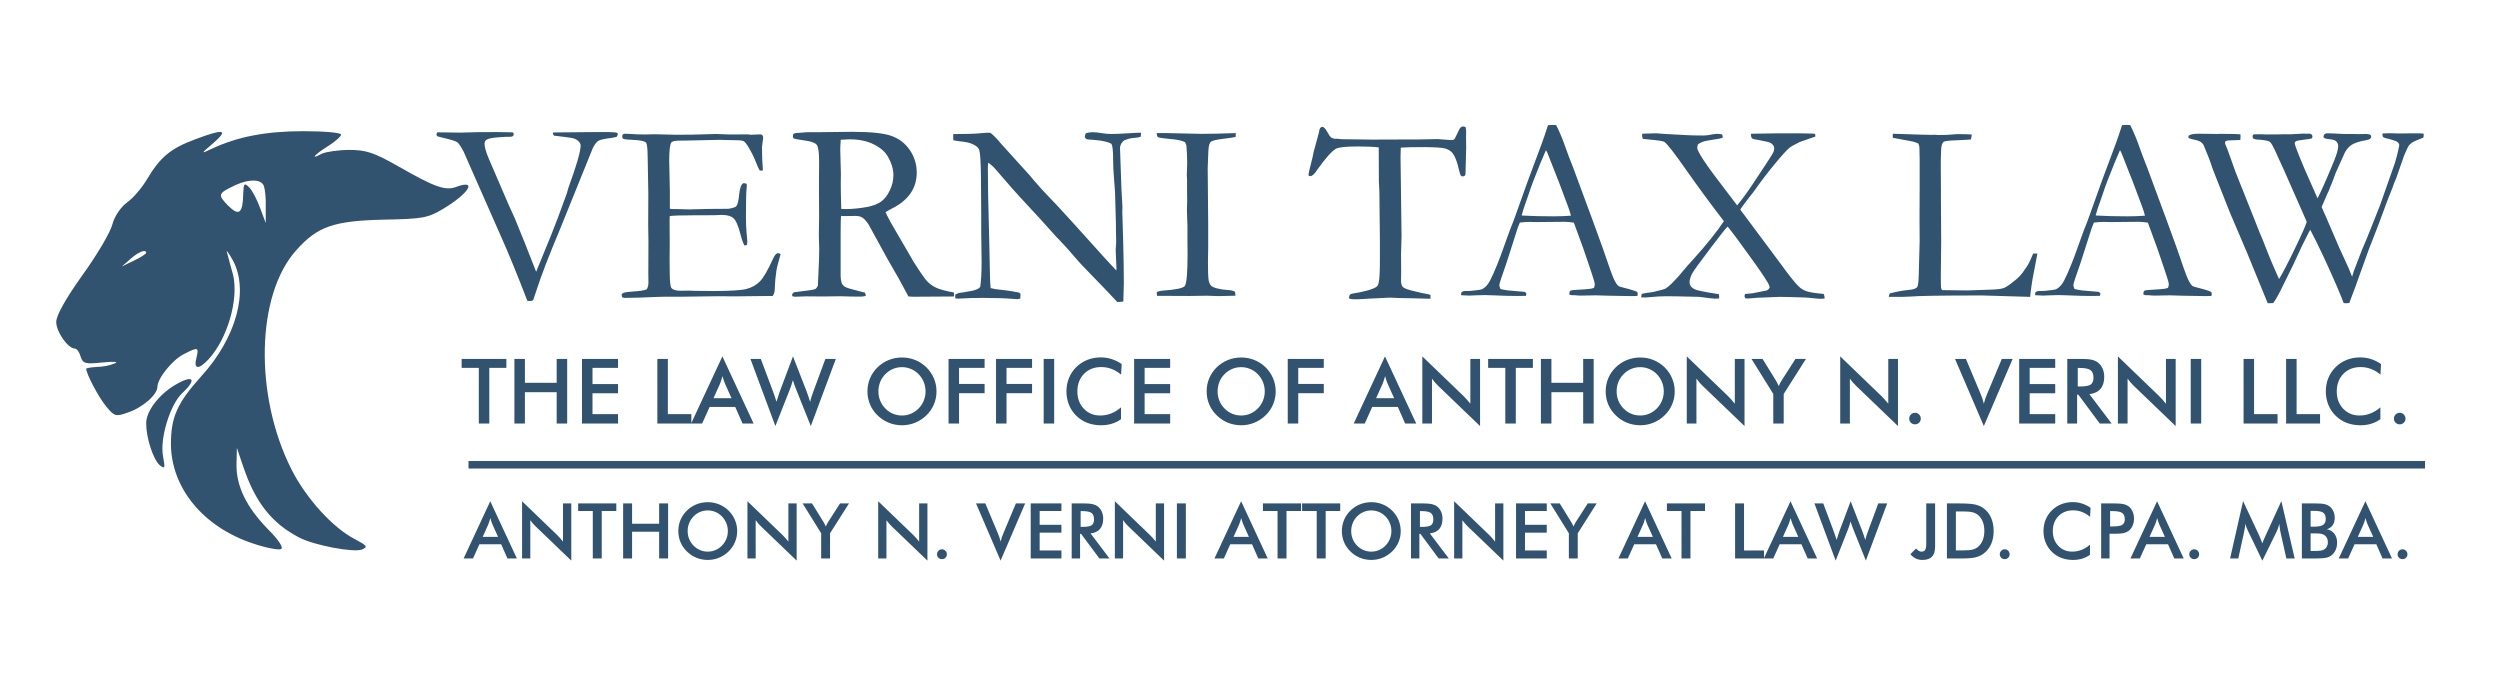 <?xml version="1.0" encoding="UTF-8"?> <svg xmlns="http://www.w3.org/2000/svg" width="667" height="180" viewBox="0 0 667 180" fill="none"><rect width="667" height="180" fill="white"></rect><rect width="667" height="180" fill="white"></rect><path d="M52 37.2C45.5 39.6 42.7 42 39.3 47.7C37.9 50.1 35.5 52.9 33.9 54C32.2 55.3 30.6 57.6 30 59.8C29.5 61.9 25.9 68 22 73.4C17.5 79.7 15 84.2 15 85.9C15 88.5 18.1 93 20 93C20.5 93 21.2 94 21.5 95.1C22.1 97 22.7 97.2 27.4 96.7C30.6 96.4 31.8 96.5 30.5 97C29.4 97.5 27.3 97.9 25.8 97.9C24.2 98 23 98.2 23 98.4C23 99.7 26.3 106 28.3 108.4C30.5 111.1 30.9 111.2 34 110.1C38 108.8 42 105.3 42 103.2C42 101 45.9 96.1 49 94.5C52.9 92.5 53.1 92.6 52.4 95.5C51.6 98.6 53 98.7 55.7 95.8C60.7 90.3 63.7 79.9 62.2 73.4C61.6 71.3 60.9 68.6 60.6 67.5C60.2 66.4 60.9 67.3 62.1 69.4C66.5 77.5 63.1 90.1 53.6 100.5C47.3 107.5 45.6 111.3 45.6 118.5C45.7 130.2 54.2 140.6 67.5 145C71 146.2 74.4 146.8 75 146.5C75.7 146.1 74.3 144 71.5 141.2C65.7 135.3 63 129.6 63.1 123.9L63.2 119.5L64.9 124.5C68.1 134 72.5 139.6 79.8 143.4C83.8 145.5 94.4 147.5 96.6 146.6C98.2 145.9 98 145.6 94.6 143.8C88.8 140.8 81.7 133 77.8 125.3C67.8 105.6 68.3 78.6 79.1 66.7C84.7 60.4 89.1 58.9 102.5 58.6C112.5 58.4 114.1 58.2 118.1 55.8C125 51.7 127.5 47.8 121.9 49.8C118.9 51 116.1 50 106.3 44.4C99.8 40.7 97.7 40 93.2 40C90.3 40 87 40.5 85.9 41C82.6 42.8 83.8 41.3 87.5 39C89.4 37.8 91 36.4 91 35.9C91 35.4 86.5 35 80.9 35C71 35 63.2 36.5 56.5 39.7C53.5 41.1 53.5 41.1 57 38.1C61.1 34.5 59.7 34.3 52 37.2ZM70.4 49.6C70.7 50.5 71 53 70.9 55.3V59.5L69.4 55.5C68.6 53.3 67.3 50.8 66.5 50C65.2 48.7 65 48.9 64.9 51.5C64.8 57 63.8 57.8 60.8 54.8C58 51.9 58.1 51.6 63 49.3C66.6 47.7 69.7 47.8 70.4 49.6ZM39 67.5C39 67.7 37.5 68.7 35.8 69.5L32.5 71.1L34.9 69C37.1 67.1 39 66.4 39 67.5Z" fill="#315370"></path><path d="M46.4 102.9C42.2 105.5 39 109.8 39 112.9C39 116.9 40.9 122.6 42.6 124.1C44 125.2 44.1 125 43.5 121.7C42.6 117 45.4 107.9 48.6 104.9C52.8 101 51.5 99.8 46.4 102.9Z" fill="#315370"></path><path d="M116.422 35.883L116.66 35.305C118.496 35.305 120.332 35.328 122.169 35.373H123.291C123.631 35.373 124.005 35.361 124.413 35.339C125.886 35.271 128.55 35.237 132.404 35.237C133.175 35.237 133.923 35.248 134.648 35.271C135.374 35.271 136.076 35.282 136.756 35.305C136.892 35.373 136.994 35.475 137.062 35.611L136.994 36.155C136.858 36.382 136.518 36.495 135.974 36.495H135.702C135.067 36.472 134.025 36.529 132.574 36.665C131.123 36.778 130.171 37.005 129.718 37.345C129.423 37.594 129.275 37.923 129.275 38.331C129.275 39.215 129.65 40.541 130.398 42.31L135.566 54.313L137.368 58.291C139.114 62.508 140.837 66.815 142.537 71.213C142.718 71.689 142.888 72.12 143.047 72.505L145.325 66.929C146.504 64.118 147.694 61.125 148.896 57.952L151.242 51.559C151.287 51.423 151.412 50.969 151.616 50.199C153.815 44.191 154.914 40.394 154.914 38.807C154.914 38.467 154.756 38.127 154.438 37.787C154.144 37.424 153.656 37.13 152.976 36.903C152.704 36.812 151.82 36.676 150.324 36.495L147.808 36.189C147.604 35.962 147.502 35.77 147.502 35.611L147.604 35.339L158.621 35.237H162.259C163.484 35.237 164.322 35.316 164.776 35.475L164.81 35.747C164.81 35.928 164.742 36.166 164.606 36.461C164.062 36.642 163.563 36.756 163.109 36.801C161.205 37.028 160.026 37.3 159.573 37.617C159.12 37.912 158.644 38.558 158.145 39.555L149.202 61.658C146.413 68.3 144.43 73.446 143.251 77.096L142.265 80.054C141.97 80.236 141.721 80.326 141.517 80.326C141.268 80.326 140.996 80.303 140.701 80.258C138.003 73.276 135.804 67.881 134.104 64.072L123.699 40.473C122.951 39.068 122.384 38.229 121.999 37.957C121.636 37.662 120.332 37.254 118.088 36.733C117.295 36.552 116.853 36.438 116.762 36.393C116.603 36.28 116.49 36.11 116.422 35.883ZM165.898 78.456C166.124 78.252 166.317 78.127 166.476 78.082C166.861 77.969 167.519 77.878 168.448 77.81C170.647 77.674 172.007 77.47 172.529 77.198C172.846 76.744 173.005 76.11 173.005 75.294L172.971 72.913L173.005 64.276L172.937 60.196L172.971 51.661L172.801 41.97C172.778 39.657 172.631 38.354 172.359 38.059C171.951 37.628 170.738 37.379 168.72 37.311C167.859 37.288 167.099 37.22 166.442 37.107C166.147 36.948 166 36.744 166 36.495C166 36.314 166.056 36.098 166.17 35.849C166.374 35.736 166.555 35.679 166.714 35.679C167.031 35.679 167.417 35.69 167.87 35.713C169.208 35.826 170.59 35.883 172.019 35.883L174.535 35.815L180.52 35.951C183.512 35.951 185.847 35.917 187.524 35.849C189.202 35.781 190.335 35.747 190.925 35.747C191.446 35.747 192.738 35.792 194.801 35.883L199.63 35.849L200.208 35.951L203.03 35.849L203.37 36.019C203.484 36.2 203.563 36.393 203.608 36.597C203.608 36.914 203.552 37.402 203.438 38.059C203.348 38.717 203.302 39.125 203.302 39.283C203.302 41.641 203.382 43.636 203.54 45.268C203.518 45.404 203.45 45.495 203.336 45.54C203.087 45.54 202.86 45.506 202.656 45.438C202.407 45.007 202.067 44.248 201.636 43.16C201.228 42.072 200.605 40.813 199.766 39.385C199.199 38.433 198.757 37.867 198.44 37.685C198.122 37.504 197.465 37.413 196.467 37.413C196.263 37.413 195.232 37.39 193.373 37.345C192.874 37.322 192.387 37.311 191.911 37.311L182.22 37.515H181.37C180.123 37.515 179.375 37.674 179.125 37.991C178.74 38.535 178.547 40.133 178.547 42.786C178.547 43.058 178.604 45.778 178.717 50.947V55.673C178.967 55.741 179.239 55.775 179.533 55.775H180.111C180.497 55.775 181.064 55.787 181.812 55.809C182.99 55.855 183.784 55.877 184.192 55.877C184.464 55.877 184.702 55.866 184.906 55.843C187.354 55.753 190.505 55.707 194.359 55.707C195.561 55.503 196.263 55.265 196.467 54.993C196.807 54.585 197.057 53.52 197.216 51.797C197.397 50.074 197.782 49.099 198.372 48.872C198.666 48.872 198.938 48.929 199.188 49.042C199.233 49.224 199.256 49.394 199.256 49.553C199.256 49.711 199.233 49.972 199.188 50.335C199.074 51.173 199.018 53.803 199.018 58.224C199.018 59.402 199.074 60.717 199.188 62.168C199.324 63.619 199.392 64.401 199.392 64.514C199.392 64.718 199.358 64.99 199.29 65.33C199.108 65.421 198.961 65.466 198.848 65.466H198.61C198.247 64.832 197.896 63.846 197.556 62.508C196.966 60.218 196.343 58.79 195.685 58.224C195.051 57.634 194.008 57.339 192.557 57.339C192.24 57.339 191.662 57.362 190.823 57.407C189.984 57.43 188.737 57.441 187.082 57.441H184.872C181.721 57.441 179.658 57.51 178.683 57.645L178.649 58.768L178.683 65.024L178.649 68.969L178.683 72.811C178.706 75.124 178.853 76.461 179.125 76.824C179.511 77.323 180.35 77.572 181.642 77.572L183.716 77.538C183.897 77.538 184.6 77.561 185.824 77.606C187.071 77.629 188.601 77.64 190.415 77.64C194.79 77.64 197.703 77.459 199.154 77.096C200.605 76.71 201.795 76.042 202.724 75.09C203.676 74.137 204.866 72.086 206.295 68.935C206.725 68.005 207.156 67.541 207.587 67.541C207.791 67.541 208.017 67.631 208.267 67.813C207.609 70.057 207.235 71.53 207.145 72.233C206.895 73.82 206.748 75.441 206.703 77.096C206.703 77.844 206.521 78.467 206.159 78.966H205.41L195.855 79.068L191.571 79.034L181.37 79.17H177.221C176.7 79.17 176.212 79.181 175.759 79.204C171.678 79.385 168.675 79.476 166.748 79.476C166.408 79.476 166.17 79.419 166.034 79.306C165.92 79.193 165.864 79.023 165.864 78.796L165.898 78.456ZM211.803 77.98C215.113 77.594 216.983 77.323 217.414 77.164C217.709 77.05 217.981 76.71 218.23 76.144V75.77C218.23 75.203 218.321 73.151 218.502 69.615C218.547 68.617 218.57 67.643 218.57 66.691L218.468 62.644L218.536 58.053L218.502 49.519L218.536 43.398C218.559 40.813 218.355 39.238 217.924 38.671C217.516 38.105 216.439 37.708 214.694 37.481C212.948 37.232 211.985 37.05 211.803 36.937C211.622 36.824 211.531 36.642 211.531 36.393C211.531 36.234 211.565 36.03 211.633 35.781C211.86 35.577 212.381 35.464 213.197 35.441C213.311 35.441 213.617 35.418 214.116 35.373C214.637 35.305 215.124 35.271 215.578 35.271H218.366L227.309 35.169C232.364 35.169 235.901 35.543 237.918 36.291C239.959 37.039 241.579 38.309 242.781 40.099C243.982 41.868 244.583 43.851 244.583 46.05C244.583 50.221 242.396 53.406 238.02 55.605C237.272 55.991 236.683 56.331 236.252 56.625C237.023 58.258 238.1 60.218 239.483 62.508L243.801 69.921C245.524 72.641 246.714 74.353 247.371 75.055C248.029 75.736 248.822 76.302 249.752 76.756C250.704 77.209 252.291 77.64 254.512 78.048C254.535 78.275 254.546 78.456 254.546 78.592C254.546 78.728 254.535 78.898 254.512 79.102C251.407 79.147 247.768 79.17 243.597 79.17C243.302 79.17 242.894 79.147 242.373 79.102C240.763 76.019 238.87 72.63 236.694 68.935L231.662 59.754C230.982 58.802 230.415 58.212 229.961 57.986C229.531 57.736 228.953 57.611 228.227 57.611L225.337 57.645L224.385 57.611C224.317 58.337 224.283 59.822 224.283 62.066V73.695C224.26 74.126 224.351 74.727 224.555 75.498C224.736 75.928 225.042 76.28 225.473 76.552C225.926 76.801 227.207 77.186 229.315 77.708L230.709 78.048C230.891 78.275 230.982 78.581 230.982 78.966C230.369 79.079 229.939 79.136 229.689 79.136C227.649 79.136 226.21 79.113 225.371 79.068C224.94 79.045 224.589 79.034 224.317 79.034L219.692 79.102L215.17 79.068C214.966 79.068 213.934 79.102 212.075 79.17L211.395 79.034L211.327 78.694C211.327 78.49 211.486 78.252 211.803 77.98ZM224.453 55.741C225.065 55.764 225.518 55.775 225.813 55.775C227.445 55.775 229.327 55.583 231.458 55.197C232.954 54.903 234.167 54.426 235.096 53.769C236.025 53.089 236.796 52.092 237.408 50.777C238.043 49.462 238.36 48.102 238.36 46.696C238.36 45.155 237.873 43.523 236.898 41.8C236.15 40.485 234.881 39.385 233.09 38.501C231.322 37.617 229.191 37.175 226.697 37.175C226.085 37.175 225.292 37.209 224.317 37.277C224.226 38.456 224.181 39.363 224.181 39.997L224.351 46.356L224.317 48.974C224.317 50.743 224.362 52.998 224.453 55.741ZM254.342 37.413L254.308 35.781C257.822 35.781 260.395 35.69 262.027 35.509C262.662 35.441 263.104 35.407 263.353 35.407C263.557 35.407 263.863 35.418 264.271 35.441C265.224 36.234 266.108 37.141 266.924 38.161C267.105 38.365 267.309 38.592 267.536 38.841L274.711 46.764L275.731 47.988C277.182 49.688 278.496 51.139 279.675 52.341C280.877 53.542 283.2 56.047 286.646 59.856L294.773 68.867C295.567 69.751 296.587 70.85 297.833 72.165L297.867 71.621C297.731 68.47 297.663 66.804 297.663 66.623L297.799 64.582L297.731 61.386V59.924C297.731 58.994 297.652 56.127 297.493 51.321C297.471 50.663 297.38 49.428 297.221 47.614C297.063 45.778 296.983 44.169 296.983 42.786C296.983 40.292 296.836 38.841 296.541 38.433C296.337 38.139 295.374 37.833 293.651 37.515C293.243 37.492 292.608 37.424 291.747 37.311C290.727 37.266 290.126 37.209 289.945 37.141C289.763 37.073 289.582 36.88 289.4 36.563C289.446 36.2 289.548 35.86 289.706 35.543C290.319 35.361 290.919 35.271 291.509 35.271C292.143 35.271 292.926 35.35 293.855 35.509C294.807 35.667 295.657 35.747 296.405 35.747C297.448 35.747 299.069 35.679 301.268 35.543C302.515 35.452 303.376 35.407 303.852 35.407H304.43L304.362 36.461C304 36.62 303.501 36.722 302.866 36.767C302.231 36.79 301.642 36.88 301.098 37.039C300.282 37.288 299.794 37.504 299.636 37.685C299.092 38.275 298.82 38.875 298.82 39.487L299.194 50.233L299.466 55.163L299.432 56.591L299.636 63.426C299.772 68.096 299.84 72.154 299.84 75.6C299.84 76.348 299.794 77.969 299.704 80.462L298.105 80.598C297.312 79.691 294.58 76.835 289.911 72.029C288.822 70.918 288.086 70.136 287.7 69.683L284.776 66.317C283.642 65.07 282.906 64.276 282.566 63.936C282.226 63.596 281.976 63.347 281.818 63.188C279.347 60.377 276.139 56.863 272.194 52.647C271.129 51.513 269.565 49.745 267.502 47.342C266.21 45.823 265.394 44.894 265.054 44.554C264.714 44.214 264.249 43.828 263.659 43.398L263.557 44.554C263.557 48.974 263.671 55.072 263.897 62.848L264.135 74.103C264.158 75.055 264.215 75.974 264.305 76.858L265.496 77.13C267.649 77.334 269.769 77.64 271.854 78.048C272.013 78.184 272.149 78.286 272.262 78.354L272.228 79.646C271.866 79.759 271.571 79.816 271.344 79.816C271.095 79.816 270.789 79.793 270.426 79.748C268.182 79.567 265.45 79.476 262.231 79.476C259.964 79.476 257.969 79.533 256.247 79.646L255.77 79.68C255.566 79.68 255.272 79.657 254.886 79.612L254.852 78.592L255.736 78.184L257.335 77.946C258.763 77.742 259.806 77.515 260.463 77.266C260.894 77.107 261.245 76.869 261.517 76.552C261.767 74.987 261.891 72.698 261.891 69.683C261.891 68.277 261.857 65.704 261.789 61.964V57.339L261.721 47.682C261.676 43.375 261.528 40.836 261.279 40.065C261.143 39.657 260.86 39.295 260.429 38.977C259.568 38.365 258.434 37.98 257.029 37.821C255.646 37.662 254.75 37.526 254.342 37.413ZM308.613 77.912C309.111 77.708 309.622 77.583 310.143 77.538C313.611 77.311 315.595 76.903 316.094 76.314C316.592 75.702 316.842 72.789 316.842 67.575L316.808 64.004V60.264L316.672 56.149L316.74 53.735L316.706 51.083V47.954L316.638 46.56L316.706 44.792C316.728 44.384 316.74 43.908 316.74 43.364C316.74 41.936 316.672 40.428 316.536 38.841C316.445 38.524 316.32 38.218 316.162 37.923C315.323 37.492 313.963 37.209 312.081 37.073C310.222 36.914 309.168 36.744 308.919 36.563C308.737 36.427 308.635 36.076 308.613 35.509H311.469L320.48 35.713C322.792 35.713 325.875 35.645 329.729 35.509C329.729 35.872 329.707 36.212 329.661 36.529C329.208 36.642 328.448 36.767 327.383 36.903C325.229 37.152 323.915 37.39 323.438 37.617C323.144 37.73 322.928 37.923 322.792 38.195C322.566 38.603 322.43 39.363 322.384 40.473L322.214 44.86L322.35 59.992V65.977C322.305 67.858 322.282 69.139 322.282 69.819C322.282 72.358 322.339 73.979 322.452 74.681C322.588 75.384 322.804 75.894 323.098 76.212C323.416 76.506 323.926 76.744 324.629 76.926C325.671 77.175 326.488 77.311 327.077 77.334C328.346 77.379 329.151 77.561 329.491 77.878C329.559 78.173 329.593 78.422 329.593 78.626V78.898C327.53 78.966 326.011 79 325.037 79C324.47 79 323.461 78.966 322.01 78.898L317.318 78.966L309.327 78.932H308.681L308.613 77.912ZM350.472 40.575L351.866 35.441C351.957 34.761 352.081 34.33 352.24 34.149C352.399 33.945 352.58 33.843 352.784 33.843C353.192 33.843 353.657 34.33 354.178 35.305C354.564 36.008 354.881 36.461 355.13 36.665C355.38 36.846 355.742 36.971 356.218 37.039L356.558 37.005L358.021 37.141L366.046 37.243L375.533 37.209H378.321L383.592 37.107C383.818 37.107 384.102 37.13 384.442 37.175C385.983 37.311 386.935 37.379 387.298 37.379C387.638 37.379 387.91 37.266 388.114 37.039C388.182 36.948 388.556 36.178 389.236 34.727C389.531 34.069 389.894 33.741 390.324 33.741C390.506 33.741 390.732 33.786 391.004 33.877C391.118 34.33 391.175 34.738 391.175 35.101L391.141 36.461L391.175 39.351C391.175 40.054 391.118 42.321 391.004 46.152C391.004 46.401 390.959 46.628 390.868 46.832C390.619 46.991 390.404 47.07 390.222 47.07C390.041 47.07 389.882 46.991 389.746 46.832C389.61 46.651 389.44 46.118 389.236 45.234C388.783 43.194 388.216 41.732 387.536 40.847C387.083 40.281 386.425 39.873 385.564 39.623C384.725 39.374 382.696 39.249 379.477 39.249C376.893 39.249 374.977 39.295 373.73 39.385C373.685 40.292 373.662 41.12 373.662 41.868L373.934 62.984C373.934 63.823 373.889 65.41 373.798 67.745L373.832 72.267L373.798 74.784C373.798 75.577 373.934 76.144 374.207 76.484C374.479 76.824 375.215 77.152 376.417 77.47C378.502 77.991 379.897 78.309 380.599 78.422C381.03 78.467 381.381 78.558 381.653 78.694V79.714L376.825 79.578C374.172 79.555 372.178 79.499 370.84 79.408L365.876 79.646L362.237 79.85C361.217 79.85 360.594 79.827 360.367 79.782L359.891 79.578C359.936 79.057 360.038 78.728 360.197 78.592C360.356 78.433 360.775 78.309 361.455 78.218C362.407 78.082 363.529 77.844 364.821 77.504C366.114 77.141 366.964 76.778 367.372 76.416C367.598 76.212 367.757 75.872 367.848 75.396C368.052 74.398 368.154 72.437 368.154 69.513V63.732L368.018 51.117L367.882 48.396L367.848 39.317C366.42 39.159 364.595 39.079 362.373 39.079C359.109 39.079 357.125 39.283 356.422 39.691C355.312 40.326 353.657 42.185 351.458 45.268C350.732 46.424 350.098 47.002 349.554 47.002L349.248 46.934C349.157 46.798 349.112 46.673 349.112 46.56C349.112 46.288 349.293 45.472 349.656 44.112C350.109 42.366 350.381 41.188 350.472 40.575ZM389.95 77.912C390.268 77.731 390.551 77.64 390.8 77.64H391.583C391.741 77.64 392.013 77.629 392.399 77.606C394.144 77.447 395.176 77.288 395.493 77.13C396.286 76.699 396.967 75.951 397.533 74.885C398.712 72.573 400.038 69.297 401.512 65.058C402.214 63.041 402.657 61.817 402.838 61.386C403.405 60.026 403.949 58.598 404.47 57.101L407.666 48.158C408.165 46.753 409.367 43.534 411.271 38.501C411.747 37.232 412.325 35.532 413.005 33.401L413.991 33.333L415.181 33.367C416.156 35.294 417.018 37.368 417.766 39.589C418.174 40.768 418.842 42.525 419.772 44.86L424.941 58.836L427.695 66.418C429.146 70.726 430.098 73.378 430.551 74.376C431.005 75.35 431.424 75.996 431.809 76.314C431.923 76.404 432.342 76.54 433.067 76.722C433.816 76.903 434.337 77.039 434.632 77.13C435.674 77.424 436.4 77.674 436.808 77.878C436.899 78.127 436.944 78.32 436.944 78.456C436.944 78.569 436.91 78.739 436.842 78.966C436.116 78.989 435.606 79 435.312 79C434.156 79 432.115 78.966 429.191 78.898L425.791 78.796L421.676 78.864C421.404 78.864 421.121 78.853 420.826 78.83C420.554 78.785 420.316 78.762 420.112 78.762H419.364C419.114 78.739 418.888 78.671 418.684 78.558C418.684 78.241 418.74 77.934 418.854 77.64C419.126 77.504 419.375 77.424 419.602 77.402L423.172 77.164C424.102 77.118 424.804 76.994 425.281 76.79C425.417 76.382 425.485 76.076 425.485 75.872C425.485 75.464 425.19 74.409 424.6 72.709C424.192 71.576 423.83 70.499 423.512 69.479C423.218 68.459 422.016 65.104 419.908 59.414C418.978 59.255 418.162 59.176 417.46 59.176L410.183 59.244L408.041 59.21C407.27 59.21 406.42 59.266 405.49 59.38C405.195 60.06 405.003 60.547 404.912 60.842L401.92 70.193C400.65 73.752 400.016 75.713 400.016 76.076C400.016 76.28 400.118 76.62 400.322 77.096C400.798 77.232 401.432 77.356 402.226 77.47L406.85 77.878C407.1 78.082 407.224 78.263 407.224 78.422C407.224 78.535 407.19 78.705 407.122 78.932C406.102 78.955 405.32 78.966 404.776 78.966C402.963 78.966 400.854 78.909 398.451 78.796C397.341 78.751 396.547 78.728 396.071 78.728C395.595 78.728 394.768 78.751 393.589 78.796C392.818 78.841 392.263 78.864 391.923 78.864C391.379 78.864 390.676 78.83 389.814 78.762V78.558C389.814 78.399 389.86 78.184 389.95 77.912ZM406.17 57.51C408.596 57.645 411.362 57.714 414.467 57.714C416.235 57.714 417.788 57.657 419.126 57.544C418.899 56.659 418.638 55.832 418.344 55.061C416.87 51.117 416.054 48.94 415.895 48.532L412.801 40.678L412.461 40.065C412.325 40.337 411.826 41.505 410.965 43.568C409.514 47.104 408.471 49.858 407.836 51.831C407.542 52.715 407.236 53.599 406.918 54.483C406.601 55.344 406.397 55.957 406.306 56.319C406.238 56.659 406.125 57.011 405.966 57.373L406.17 57.51ZM437.862 79.34L437.998 78.422C438.474 78.263 439.483 78.093 441.024 77.912C442.974 77.459 444.085 77.152 444.357 76.994C444.765 76.767 445.32 76.314 446.023 75.634C447.383 74.251 448.449 73.061 449.219 72.063C449.559 71.632 450.444 70.635 451.872 69.071C455.453 65.081 458.14 61.726 459.931 59.006C456.44 54.472 453.119 49.961 449.967 45.472C446.839 40.983 444.867 38.444 444.051 37.855C443.779 37.651 442.487 37.447 440.174 37.243C439.313 37.175 438.689 37.107 438.304 37.039C438.168 36.631 438.1 36.302 438.1 36.053L438.168 35.679C439.778 35.611 440.775 35.577 441.16 35.577H442.079L444.357 35.747L450.069 36.053C451.158 36.121 452.665 36.155 454.592 36.155C455.159 36.155 455.918 36.053 456.87 35.849C457.414 35.758 457.845 35.713 458.162 35.713C458.434 35.713 458.865 35.758 459.455 35.849C459.568 36.144 459.625 36.37 459.625 36.529L459.591 36.767C459.183 36.926 458.31 37.096 456.972 37.277C455.657 37.458 454.717 37.662 454.15 37.889C453.606 38.093 453.221 38.32 452.994 38.569C452.88 38.932 452.824 39.215 452.824 39.419C452.824 39.623 452.88 39.85 452.994 40.099C453.629 41.505 455.159 43.817 457.584 47.036L463.467 54.789C464.805 53.18 466.233 51.23 467.752 48.94C471.129 43.862 472.909 41.12 473.09 40.712C473.272 40.303 473.362 39.941 473.362 39.623C473.362 39.193 473.204 38.819 472.886 38.501C472.569 38.161 471.991 37.912 471.152 37.753C469.338 37.368 468.273 37.164 467.956 37.141C467.752 37.073 467.57 36.994 467.412 36.903C467.23 36.54 467.14 36.257 467.14 36.053L467.208 35.679L473.872 35.577H480.299L483.767 35.645L484.278 35.747L484.346 36.427L480.163 37.889C478.712 38.614 477.805 39.125 477.443 39.419C476.717 40.009 475.402 41.459 473.498 43.772C471.594 46.061 469.769 48.453 468.024 50.947C467.684 51.423 467.015 52.284 466.017 53.531C465.451 54.256 464.884 55.038 464.317 55.877C464.385 56.059 464.499 56.24 464.657 56.421L465.133 57.033L475.266 70.635C477.42 73.605 478.973 75.543 479.925 76.45C480.514 77.016 481.206 77.436 481.999 77.708C482.793 77.98 484.312 78.218 486.556 78.422C486.715 78.807 486.794 79.113 486.794 79.34L486.76 79.68L485.604 79.714C485.264 79.714 484.708 79.669 483.938 79.578C482.487 79.397 480.582 79.295 478.225 79.272L474.824 79.204L468.806 79.442C467.4 79.578 466.607 79.646 466.425 79.646C466.199 79.646 465.927 79.623 465.609 79.578C465.496 79.306 465.439 79.102 465.439 78.966C465.439 78.853 465.496 78.671 465.609 78.422L467.548 78.252L471.322 77.504C471.707 77.368 471.991 77.073 472.172 76.62C472.036 76.166 471.877 75.792 471.696 75.498C470.835 74.001 469.089 71.451 466.459 67.847C463.852 64.22 462.016 61.749 460.951 60.434C460.633 60.66 459.239 62.406 456.768 65.67C453.549 69.91 451.781 72.347 451.464 72.981C451.01 73.843 450.784 74.602 450.784 75.26C450.784 76.098 451.226 76.733 452.11 77.164C452.722 77.481 454.887 77.923 458.605 78.49C458.65 78.785 458.673 79.011 458.673 79.17C458.673 79.283 458.661 79.442 458.639 79.646L457.584 79.68C457.108 79.68 455.703 79.521 453.368 79.204C449.197 79.091 446.284 79.034 444.629 79.034C443.246 79.034 441.818 79.113 440.344 79.272C439.574 79.34 439.109 79.374 438.95 79.374C438.633 79.374 438.27 79.363 437.862 79.34ZM503.932 79.204C503.955 78.864 504.045 78.558 504.204 78.286C505.972 77.81 507.695 77.493 509.373 77.334C510.483 77.243 511.197 76.994 511.515 76.586C511.741 76.291 511.877 75.203 511.923 73.321L512.161 64.344L512.127 58.258L512.161 50.301V48.192C512.184 43.409 512.161 40.428 512.093 39.249C512.07 39.023 511.979 38.705 511.821 38.297C511.231 38.025 510.733 37.844 510.325 37.753C509.939 37.662 508.171 37.334 505.02 36.767C504.997 36.518 504.986 36.336 504.986 36.223C504.986 36.087 504.997 35.906 505.02 35.679C505.451 35.679 506.153 35.702 507.128 35.747L512.297 35.917L515.289 35.985L516.173 35.951C516.287 35.951 516.615 35.974 517.159 36.019C518.497 36.019 519.268 36.008 519.472 35.985L522.192 35.781C524.028 35.781 525.32 35.815 526.069 35.883C526.046 36.291 525.966 36.733 525.83 37.209C525.581 37.254 524.402 37.322 522.294 37.413C520.186 37.481 518.973 37.606 518.656 37.787C518.134 38.082 517.874 38.989 517.874 40.507C517.874 40.87 517.851 41.607 517.806 42.718V44.758L517.84 51.049V53.191L517.908 64.446L517.806 74.035L517.84 76.144C517.84 76.824 517.953 77.243 518.18 77.402C518.746 77.424 520.412 77.447 523.178 77.47H525.49L531.373 77.266C532.915 77.221 534.014 77.073 534.672 76.824C535.329 76.552 536.428 75.781 537.97 74.511C538.899 73.695 539.625 72.857 540.146 71.995C540.26 71.814 540.452 71.542 540.724 71.179C541.155 70.59 541.733 69.411 542.458 67.643H543.581C543.445 68.459 543.297 69.23 543.139 69.955C542.481 73.151 542.028 75.815 541.778 77.946C541.733 78.399 541.688 78.819 541.642 79.204L528.925 78.83C517.998 78.83 511.515 78.932 509.475 79.136C508.84 79.181 508.171 79.204 507.468 79.204H503.932ZM543.105 77.912C543.422 77.731 543.705 77.64 543.955 77.64H544.737C544.895 77.64 545.167 77.629 545.553 77.606C547.298 77.447 548.33 77.288 548.647 77.13C549.441 76.699 550.121 75.951 550.687 74.885C551.866 72.573 553.192 69.297 554.666 65.058C555.369 63.041 555.811 61.817 555.992 61.386C556.559 60.026 557.103 58.598 557.624 57.101L560.821 48.158C561.319 46.753 562.521 43.534 564.425 38.501C564.901 37.232 565.479 35.532 566.159 33.401L567.145 33.333L568.336 33.367C569.31 35.294 570.172 37.368 570.92 39.589C571.328 40.768 571.997 42.525 572.926 44.86L578.095 58.836L580.849 66.418C582.3 70.726 583.252 73.378 583.705 74.376C584.159 75.35 584.578 75.996 584.963 76.314C585.077 76.404 585.496 76.54 586.222 76.722C586.97 76.903 587.491 77.039 587.786 77.13C588.829 77.424 589.554 77.674 589.962 77.878C590.053 78.127 590.098 78.32 590.098 78.456C590.098 78.569 590.064 78.739 589.996 78.966C589.271 78.989 588.761 79 588.466 79C587.31 79 585.27 78.966 582.345 78.898L578.945 78.796L574.83 78.864C574.558 78.864 574.275 78.853 573.98 78.83C573.708 78.785 573.47 78.762 573.266 78.762H572.518C572.269 78.739 572.042 78.671 571.838 78.558C571.838 78.241 571.895 77.934 572.008 77.64C572.28 77.504 572.529 77.424 572.756 77.402L576.326 77.164C577.256 77.118 577.959 76.994 578.435 76.79C578.571 76.382 578.639 76.076 578.639 75.872C578.639 75.464 578.344 74.409 577.755 72.709C577.347 71.576 576.984 70.499 576.667 69.479C576.372 68.459 575.17 65.104 573.062 59.414C572.133 59.255 571.317 59.176 570.614 59.176L563.337 59.244L561.195 59.21C560.424 59.21 559.574 59.266 558.644 59.38C558.35 60.06 558.157 60.547 558.066 60.842L555.074 70.193C553.804 73.752 553.17 75.713 553.17 76.076C553.17 76.28 553.272 76.62 553.476 77.096C553.952 77.232 554.587 77.356 555.38 77.47L560.005 77.878C560.254 78.082 560.379 78.263 560.379 78.422C560.379 78.535 560.345 78.705 560.277 78.932C559.256 78.955 558.474 78.966 557.93 78.966C556.117 78.966 554.008 78.909 551.606 78.796C550.495 78.751 549.701 78.728 549.225 78.728C548.749 78.728 547.922 78.751 546.743 78.796C545.972 78.841 545.417 78.864 545.077 78.864C544.533 78.864 543.83 78.83 542.969 78.762V78.558C542.969 78.399 543.014 78.184 543.105 77.912ZM559.324 57.51C561.75 57.645 564.516 57.714 567.621 57.714C569.39 57.714 570.943 57.657 572.28 57.544C572.053 56.659 571.793 55.832 571.498 55.061C570.024 51.117 569.208 48.94 569.05 48.532L565.955 40.678L565.615 40.065C565.479 40.337 564.98 41.505 564.119 43.568C562.668 47.104 561.625 49.858 560.991 51.831C560.696 52.715 560.39 53.599 560.073 54.483C559.755 55.344 559.551 55.957 559.46 56.319C559.392 56.659 559.279 57.011 559.12 57.373L559.324 57.51ZM583.909 36.835L583.875 36.291C584.193 35.883 585.088 35.679 586.562 35.679L589.724 35.713L591.56 35.747L592.376 35.713C595.346 35.713 597.137 35.758 597.749 35.849C597.772 36.121 597.783 36.325 597.783 36.461C597.783 36.665 597.76 36.96 597.715 37.345L594.417 37.481C594.258 37.504 594.043 37.56 593.771 37.651C593.68 37.878 593.635 38.048 593.635 38.161C593.635 38.297 593.703 38.513 593.839 38.807C594.02 39.193 594.19 39.601 594.349 40.031L596.491 46.016L601.591 58.802C602.181 60.366 602.578 61.375 602.782 61.828C603.416 63.256 604.221 65.251 605.196 67.813C605.536 68.697 606.352 70.612 607.644 73.559C607.712 73.741 607.848 74.035 608.052 74.444C609.072 72.789 610.569 69.898 612.541 65.772C614.082 62.599 615.046 60.411 615.431 59.21L615.159 58.53L609.31 45.268C608.54 43.613 607.939 42.298 607.508 41.324C606.624 39.283 605.978 38.116 605.57 37.821C605.162 37.526 603.96 37.322 601.966 37.209L601.251 37.039C601.07 36.835 600.979 36.597 600.979 36.325C601.025 36.121 601.127 35.962 601.285 35.849C602.011 35.826 602.521 35.815 602.816 35.815L604.958 35.883L606.046 35.849H607.916L609.582 35.815H611.351L614.547 35.645C614.751 35.645 615.057 35.656 615.465 35.679L616.009 35.645C616.327 35.645 616.565 35.724 616.723 35.883C616.882 36.019 616.961 36.178 616.961 36.359C616.961 36.518 616.916 36.699 616.825 36.903C616.463 37.039 615.816 37.152 614.887 37.243C613.55 37.402 612.767 37.549 612.541 37.685C612.337 37.821 612.235 38.002 612.235 38.229C612.235 38.66 613.108 40.938 614.853 45.064L618.321 52.919C619.387 50.833 620.838 47.546 622.674 43.058C623.445 41.199 623.83 39.827 623.83 38.943C623.83 38.467 623.637 38.036 623.252 37.651C622.957 37.379 622.3 37.198 621.28 37.107L620.566 37.005L619.954 36.733L619.92 36.461C619.92 36.325 619.976 36.132 620.09 35.883C620.316 35.702 620.52 35.599 620.702 35.577C621.042 35.532 622.617 35.588 625.428 35.747H627.741L629.169 35.781L631.549 35.747C631.73 35.77 632.002 35.826 632.365 35.917C632.546 36.098 632.637 36.268 632.637 36.427C632.637 36.676 632.535 36.88 632.331 37.039C632.15 37.198 631.719 37.334 631.039 37.447C629.316 37.742 628.024 38.195 627.163 38.807C626.596 39.238 626.086 39.85 625.632 40.644L623.15 46.152C622.561 47.83 622.073 49.088 621.688 49.927C621.529 50.448 621.234 51.139 620.804 52.001L619.41 55.231C619.659 55.821 620.078 56.773 620.668 58.087L624.17 66.215C624.329 66.577 624.794 67.586 625.564 69.241C626.358 70.896 627.015 72.426 627.537 73.831L628.047 72.199L628.115 72.029L630.189 66.623C630.914 64.968 631.64 63.222 632.365 61.386L634.983 54.789L638.928 43.568C639.336 42.276 639.665 41.029 639.914 39.827L640.016 39.283C640.084 39.034 640.118 38.853 640.118 38.739C640.118 38.422 639.959 38.139 639.642 37.889C639.325 37.617 638.202 37.254 636.276 36.801C636.094 36.733 635.913 36.631 635.732 36.495C635.664 36.223 635.63 36.008 635.63 35.849L635.664 35.611C636.616 35.566 637.216 35.543 637.466 35.543L640.084 35.611L643.042 35.577H645.593L646.613 35.645L646.647 35.985C646.647 36.144 646.624 36.382 646.579 36.699C644.947 37.334 643.926 37.787 643.518 38.059C643.133 38.331 642.827 38.626 642.6 38.943C642.396 39.261 642 40.122 641.41 41.528C641.342 41.664 640.628 43.704 639.268 47.648C638.973 48.238 638.667 49.02 638.35 49.995C638.259 50.267 638.066 50.754 637.772 51.457L637.228 52.817L636.854 53.803C635.357 57.929 633.714 62.247 631.923 66.758L628.251 76.96L626.788 80.836C626.426 80.882 626.154 80.904 625.972 80.904C625.814 80.904 625.587 80.893 625.292 80.87C624.998 80.031 624.352 78.445 623.354 76.11C620.77 70.17 618.446 65.24 616.383 61.318L615.975 61.998C614.819 64.197 613.425 67.11 611.793 70.737L609.14 76.11C608.052 78.399 607.168 79.986 606.488 80.87L605.026 80.904L599.517 67.439L594.961 56.761L590.948 46.628C590.676 45.971 590.438 45.347 590.234 44.758C590.075 44.327 589.928 43.885 589.792 43.432C589.565 42.729 588.931 41.131 587.888 38.637C587.48 37.98 586.822 37.56 585.916 37.379C585.009 37.198 584.34 37.016 583.909 36.835Z" fill="#315370"></path><path d="M130.545 98.145V113H127.744V98.145H123.165V95.767H135.101V98.145H130.545ZM137.243 113V95.767H140.045V102.123H148.52V95.767H151.322V113H148.52V104.631H140.045V113H137.243ZM155.277 113V95.767H164.894V98.145H158.079V102.465H164.894V104.925H158.079V110.493H164.894V113H155.277ZM175.382 113V95.767H178.184V110.493H184.446V113H175.382ZM190.367 106.231H195.17L193.404 102.3C193.302 102.049 193.196 101.762 193.086 101.441C192.977 101.111 192.867 100.746 192.757 100.346C192.663 100.723 192.561 101.076 192.451 101.405C192.349 101.727 192.243 102.025 192.133 102.3L190.367 106.231ZM198.113 113L196.159 108.562H189.331L187.33 113H184.387L192.733 95.084L201.067 113H198.113ZM200.22 95.767H202.986L206.247 104.466C206.459 105.039 206.635 105.541 206.776 105.973C206.926 106.404 207.055 106.808 207.165 107.185C207.44 106.275 207.726 105.384 208.024 104.513C208.063 104.403 208.091 104.328 208.107 104.289L211.567 95.084L215.217 104.466C215.389 104.921 215.55 105.376 215.699 105.831C215.856 106.286 216.001 106.746 216.135 107.209C216.213 106.855 216.319 106.467 216.453 106.043C216.586 105.619 216.759 105.117 216.97 104.536L220.208 95.767H222.997L216.323 113.671L212.391 103.842C212.219 103.402 212.062 102.983 211.921 102.582C211.779 102.174 211.654 101.79 211.544 101.429C211.41 101.892 211.277 102.327 211.144 102.735C211.01 103.136 210.873 103.52 210.732 103.889L206.871 113.671L200.22 95.767ZM246.94 104.419C246.94 103.548 246.779 102.72 246.458 101.935C246.144 101.15 245.689 100.452 245.092 99.84C244.511 99.235 243.837 98.772 243.067 98.451C242.306 98.121 241.502 97.956 240.654 97.956C239.807 97.956 238.999 98.117 238.229 98.439C237.468 98.761 236.789 99.228 236.193 99.84C235.597 100.444 235.141 101.138 234.828 101.923C234.514 102.708 234.357 103.54 234.357 104.419C234.357 105.29 234.514 106.114 234.828 106.891C235.141 107.668 235.597 108.362 236.193 108.974C236.789 109.586 237.468 110.053 238.229 110.375C238.991 110.697 239.799 110.858 240.654 110.858C241.494 110.858 242.291 110.697 243.044 110.375C243.805 110.053 244.488 109.586 245.092 108.974C245.689 108.362 246.144 107.668 246.458 106.891C246.779 106.106 246.94 105.282 246.94 104.419ZM249.86 104.419C249.86 105.643 249.628 106.8 249.165 107.891C248.71 108.982 248.043 109.955 247.164 110.811C246.277 111.666 245.277 112.321 244.162 112.776C243.048 113.232 241.879 113.459 240.654 113.459C239.414 113.459 238.229 113.232 237.099 112.776C235.977 112.313 234.984 111.658 234.121 110.811C233.242 109.955 232.575 108.986 232.12 107.903C231.665 106.82 231.437 105.659 231.437 104.419C231.437 103.187 231.665 102.025 232.12 100.934C232.575 99.844 233.242 98.867 234.121 98.003C235 97.148 235.997 96.497 237.111 96.049C238.226 95.602 239.407 95.378 240.654 95.378C241.894 95.378 243.067 95.602 244.174 96.049C245.288 96.497 246.285 97.148 247.164 98.003C248.043 98.874 248.71 99.859 249.165 100.958C249.628 102.049 249.86 103.202 249.86 104.419ZM253.073 113V95.767H262.69V98.145H255.875V102.441H262.69V104.901H255.875V113H253.073ZM265.739 113V95.767H275.356V98.145H268.541V102.441H275.356V104.901H268.541V113H265.739ZM278.452 113V95.767H281.254V113H278.452ZM299.111 99.957C298.318 99.282 297.478 98.776 296.592 98.439C295.713 98.101 294.787 97.933 293.814 97.933C291.93 97.933 290.396 98.537 289.211 99.746C288.034 100.954 287.445 102.52 287.445 104.442C287.445 106.302 288.018 107.836 289.164 109.045C290.318 110.253 291.769 110.858 293.519 110.858C294.54 110.858 295.509 110.677 296.427 110.316C297.353 109.955 298.24 109.41 299.087 108.68V111.846C298.334 112.388 297.514 112.792 296.627 113.059C295.74 113.326 294.779 113.459 293.743 113.459C292.425 113.459 291.204 113.243 290.082 112.812C288.968 112.38 287.987 111.744 287.139 110.905C286.3 110.081 285.652 109.112 285.197 107.997C284.75 106.875 284.526 105.682 284.526 104.419C284.526 103.155 284.75 101.97 285.197 100.864C285.652 99.749 286.307 98.772 287.163 97.933C288.018 97.085 288.999 96.446 290.106 96.014C291.212 95.575 292.409 95.355 293.696 95.355C294.708 95.355 295.673 95.504 296.592 95.802C297.51 96.093 298.401 96.536 299.264 97.132L299.111 99.957ZM302.583 113V95.767H312.2V98.145H305.385V102.465H312.2V104.925H305.385V110.493H312.2V113H302.583ZM337.438 104.419C337.438 103.548 337.277 102.72 336.956 101.935C336.642 101.15 336.186 100.452 335.59 99.84C335.009 99.235 334.334 98.772 333.565 98.451C332.804 98.121 332 97.956 331.152 97.956C330.305 97.956 329.496 98.117 328.727 98.439C327.966 98.761 327.287 99.228 326.691 99.84C326.095 100.444 325.639 101.138 325.325 101.923C325.012 102.708 324.855 103.54 324.855 104.419C324.855 105.29 325.012 106.114 325.325 106.891C325.639 107.668 326.095 108.362 326.691 108.974C327.287 109.586 327.966 110.053 328.727 110.375C329.489 110.697 330.297 110.858 331.152 110.858C331.992 110.858 332.788 110.697 333.542 110.375C334.303 110.053 334.986 109.586 335.59 108.974C336.186 108.362 336.642 107.668 336.956 106.891C337.277 106.106 337.438 105.282 337.438 104.419ZM340.357 104.419C340.357 105.643 340.126 106.8 339.663 107.891C339.208 108.982 338.541 109.955 337.662 110.811C336.775 111.666 335.774 112.321 334.66 112.776C333.546 113.232 332.376 113.459 331.152 113.459C329.912 113.459 328.727 113.232 327.597 112.776C326.475 112.313 325.482 111.658 324.619 110.811C323.74 109.955 323.073 108.986 322.618 107.903C322.163 106.82 321.935 105.659 321.935 104.419C321.935 103.187 322.163 102.025 322.618 100.934C323.073 99.844 323.74 98.867 324.619 98.003C325.498 97.148 326.495 96.497 327.609 96.049C328.723 95.602 329.904 95.378 331.152 95.378C332.392 95.378 333.565 95.602 334.672 96.049C335.786 96.497 336.783 97.148 337.662 98.003C338.541 98.874 339.208 99.859 339.663 100.958C340.126 102.049 340.357 103.202 340.357 104.419ZM343.571 113V95.767H353.188V98.145H346.373V102.441H353.188V104.901H346.373V113H343.571ZM367.149 106.231H371.952L370.186 102.3C370.084 102.049 369.978 101.762 369.868 101.441C369.758 101.111 369.648 100.746 369.539 100.346C369.444 100.723 369.342 101.076 369.232 101.405C369.13 101.727 369.025 102.025 368.915 102.3L367.149 106.231ZM374.894 113L372.94 108.562H366.113L364.112 113H361.169L369.515 95.084L377.849 113H374.894ZM379.474 113V95.084L390.421 105.619C390.719 105.918 391.021 106.235 391.327 106.573C391.633 106.91 391.955 107.291 392.292 107.715V95.767H394.882V113.671L383.711 102.947C383.413 102.657 383.123 102.351 382.84 102.029C382.565 101.707 382.303 101.37 382.051 101.017V113H379.474ZM404.417 98.145V113H401.615V98.145H397.036V95.767H408.972V98.145H404.417ZM411.115 113V95.767H413.916V102.123H422.392V95.767H425.193V113H422.392V104.631H413.916V113H411.115ZM443.898 104.419C443.898 103.548 443.737 102.72 443.415 101.935C443.101 101.15 442.646 100.452 442.05 99.84C441.469 99.235 440.794 98.772 440.025 98.451C439.264 98.121 438.46 97.956 437.612 97.956C436.765 97.956 435.956 98.117 435.187 98.439C434.426 98.761 433.747 99.228 433.151 99.84C432.554 100.444 432.099 101.138 431.785 101.923C431.471 102.708 431.314 103.54 431.314 104.419C431.314 105.29 431.471 106.114 431.785 106.891C432.099 107.668 432.554 108.362 433.151 108.974C433.747 109.586 434.426 110.053 435.187 110.375C435.948 110.697 436.757 110.858 437.612 110.858C438.452 110.858 439.248 110.697 440.002 110.375C440.763 110.053 441.446 109.586 442.05 108.974C442.646 108.362 443.101 107.668 443.415 106.891C443.737 106.106 443.898 105.282 443.898 104.419ZM446.817 104.419C446.817 105.643 446.586 106.8 446.123 107.891C445.668 108.982 445.001 109.955 444.122 110.811C443.235 111.666 442.234 112.321 441.12 112.776C440.006 113.232 438.836 113.459 437.612 113.459C436.372 113.459 435.187 113.232 434.057 112.776C432.935 112.313 431.942 111.658 431.079 110.811C430.2 109.955 429.533 108.986 429.078 107.903C428.623 106.82 428.395 105.659 428.395 104.419C428.395 103.187 428.623 102.025 429.078 100.934C429.533 99.844 430.2 98.867 431.079 98.003C431.958 97.148 432.955 96.497 434.069 96.049C435.183 95.602 436.364 95.378 437.612 95.378C438.852 95.378 440.025 95.602 441.132 96.049C442.246 96.497 443.243 97.148 444.122 98.003C445.001 98.874 445.668 99.859 446.123 100.958C446.586 102.049 446.817 103.202 446.817 104.419ZM450.031 113V95.084L460.978 105.619C461.276 105.918 461.578 106.235 461.885 106.573C462.191 106.91 462.512 107.291 462.85 107.715V95.767H465.439V113.671L454.268 102.947C453.97 102.657 453.68 102.351 453.397 102.029C453.123 101.707 452.86 101.37 452.609 101.017V113H450.031ZM473.114 113V105.113L467.311 95.767H470.254L473.868 101.617C473.954 101.766 474.06 101.962 474.186 102.206C474.319 102.449 474.452 102.712 474.586 102.994C474.696 102.72 474.809 102.461 474.927 102.217C475.053 101.974 475.182 101.751 475.316 101.547L479.024 95.767H481.825L475.892 105.113V113H473.114ZM490.971 113V95.084L501.919 105.619C502.217 105.918 502.519 106.235 502.825 106.573C503.131 106.91 503.453 107.291 503.79 107.715V95.767H506.38V113.671L495.209 102.947C494.911 102.657 494.621 102.351 494.338 102.029C494.063 101.707 493.801 101.37 493.549 101.017V113H490.971ZM509.382 111.693C509.382 111.262 509.531 110.893 509.829 110.587C510.127 110.281 510.492 110.128 510.924 110.128C511.355 110.128 511.72 110.281 512.019 110.587C512.317 110.893 512.466 111.262 512.466 111.693C512.466 112.117 512.317 112.478 512.019 112.776C511.72 113.067 511.355 113.212 510.924 113.212C510.492 113.212 510.127 113.067 509.829 112.776C509.531 112.478 509.382 112.117 509.382 111.693ZM529.287 113.671L521.6 95.767H524.508L528.369 104.948C528.597 105.482 528.785 105.976 528.934 106.432C529.083 106.879 529.201 107.307 529.287 107.715C529.389 107.283 529.519 106.836 529.676 106.373C529.833 105.91 530.017 105.435 530.229 104.948L534.078 95.767H536.974L529.287 113.671ZM538.716 113V95.767H548.333V98.145H541.518V102.465H548.333V104.925H541.518V110.493H548.333V113H538.716ZM554.348 103.112H554.854C556.338 103.112 557.322 102.939 557.809 102.594C558.296 102.249 558.539 101.637 558.539 100.758C558.539 99.808 558.276 99.141 557.75 98.757C557.232 98.364 556.267 98.168 554.854 98.168H554.348V103.112ZM554.172 105.29V113H551.547V95.767H555.455C556.6 95.767 557.487 95.841 558.115 95.99C558.751 96.139 559.292 96.387 559.74 96.732C560.273 97.148 560.685 97.686 560.976 98.345C561.266 99.004 561.411 99.726 561.411 100.511C561.411 101.892 561.078 102.975 560.41 103.76C559.743 104.536 558.759 105.003 557.456 105.16L563.389 113H560.222L554.49 105.29H554.172ZM565.06 113V95.084L576.007 105.619C576.306 105.918 576.608 106.235 576.914 106.573C577.22 106.91 577.542 107.291 577.879 107.715V95.767H580.469V113.671L569.298 102.947C569 102.657 568.709 102.351 568.427 102.029C568.152 101.707 567.889 101.37 567.638 101.017V113H565.06ZM584.483 113V95.767H587.284V113H584.483ZM598.585 113V95.767H601.386V110.493H607.649V113H598.585ZM609.932 113V95.767H612.734V110.493H618.996V113H609.932ZM635.111 99.957C634.319 99.282 633.479 98.776 632.592 98.439C631.713 98.101 630.787 97.933 629.814 97.933C627.931 97.933 626.397 98.537 625.212 99.746C624.034 100.954 623.446 102.52 623.446 104.442C623.446 106.302 624.019 107.836 625.165 109.045C626.318 110.253 627.77 110.858 629.52 110.858C630.54 110.858 631.509 110.677 632.427 110.316C633.353 109.955 634.24 109.41 635.088 108.68V111.846C634.334 112.388 633.514 112.792 632.628 113.059C631.741 113.326 630.779 113.459 629.744 113.459C628.425 113.459 627.205 113.243 626.083 112.812C624.968 112.38 623.987 111.744 623.14 110.905C622.3 110.081 621.653 109.112 621.198 107.997C620.75 106.875 620.527 105.682 620.527 104.419C620.527 103.155 620.75 101.97 621.198 100.864C621.653 99.749 622.308 98.772 623.163 97.933C624.019 97.085 625 96.446 626.106 96.014C627.213 95.575 628.409 95.355 629.696 95.355C630.709 95.355 631.674 95.504 632.592 95.802C633.51 96.093 634.401 96.536 635.264 97.132L635.111 99.957ZM638.702 111.693C638.702 111.262 638.851 110.893 639.149 110.587C639.447 110.281 639.812 110.128 640.244 110.128C640.675 110.128 641.04 110.281 641.338 110.587C641.637 110.893 641.786 111.262 641.786 111.693C641.786 112.117 641.637 112.478 641.338 112.776C641.04 113.067 640.675 113.212 640.244 113.212C639.812 113.212 639.447 113.067 639.149 112.776C638.851 112.478 638.702 112.117 638.702 111.693Z" fill="#315370"></path><path d="M128.785 143.232H132.878L131.373 139.881C131.286 139.667 131.196 139.423 131.102 139.149C131.009 138.868 130.915 138.557 130.821 138.216C130.741 138.537 130.654 138.838 130.561 139.119C130.474 139.393 130.383 139.647 130.29 139.881L128.785 143.232ZM135.386 149L133.72 145.218H127.902L126.197 149H123.689L130.801 133.732L137.904 149H135.386ZM139.288 149V133.732L148.617 142.71C148.871 142.964 149.129 143.235 149.39 143.523C149.65 143.81 149.925 144.135 150.212 144.496V134.314H152.419V149.572L142.899 140.433C142.645 140.186 142.398 139.925 142.157 139.651C141.923 139.377 141.699 139.089 141.485 138.788V149H139.288ZM160.544 136.34V149H158.157V136.34H154.255V134.314H164.427V136.34H160.544ZM166.252 149V134.314H168.64V139.731H175.862V134.314H178.25V149H175.862V141.868H168.64V149H166.252ZM194.19 141.687C194.19 140.945 194.053 140.239 193.779 139.57C193.511 138.902 193.123 138.306 192.615 137.785C192.12 137.27 191.545 136.875 190.89 136.601C190.241 136.32 189.555 136.18 188.833 136.18C188.111 136.18 187.422 136.317 186.767 136.591C186.118 136.865 185.539 137.263 185.031 137.785C184.523 138.3 184.135 138.892 183.868 139.56C183.6 140.229 183.466 140.938 183.466 141.687C183.466 142.429 183.6 143.132 183.868 143.794C184.135 144.456 184.523 145.048 185.031 145.569C185.539 146.091 186.118 146.489 186.767 146.763C187.415 147.037 188.104 147.174 188.833 147.174C189.549 147.174 190.227 147.037 190.869 146.763C191.518 146.489 192.1 146.091 192.615 145.569C193.123 145.048 193.511 144.456 193.779 143.794C194.053 143.125 194.19 142.423 194.19 141.687ZM196.678 141.687C196.678 142.73 196.48 143.717 196.086 144.646C195.698 145.576 195.13 146.405 194.38 147.134C193.625 147.863 192.772 148.422 191.822 148.809C190.873 149.197 189.876 149.391 188.833 149.391C187.776 149.391 186.767 149.197 185.804 148.809C184.847 148.415 184.001 147.856 183.266 147.134C182.517 146.405 181.948 145.579 181.56 144.656C181.172 143.734 180.979 142.744 180.979 141.687C180.979 140.637 181.172 139.647 181.56 138.718C181.948 137.788 182.517 136.956 183.266 136.22C184.015 135.491 184.864 134.936 185.814 134.555C186.763 134.174 187.77 133.983 188.833 133.983C189.89 133.983 190.89 134.174 191.833 134.555C192.782 134.936 193.631 135.491 194.38 136.22C195.13 136.962 195.698 137.802 196.086 138.738C196.48 139.667 196.678 140.651 196.678 141.687ZM199.416 149V133.732L208.745 142.71C209 142.964 209.257 143.235 209.518 143.523C209.779 143.81 210.053 144.135 210.34 144.496V134.314H212.547V149.572L203.028 140.433C202.773 140.186 202.526 139.925 202.285 139.651C202.051 139.377 201.827 139.089 201.613 138.788V149H199.416ZM219.088 149V142.279L214.142 134.314H216.65L219.73 139.3C219.803 139.427 219.894 139.594 220.001 139.801C220.114 140.008 220.228 140.233 220.342 140.473C220.435 140.239 220.532 140.019 220.633 139.811C220.74 139.604 220.85 139.413 220.964 139.239L224.124 134.314H226.511L221.455 142.279V149H219.088ZM234.306 149V133.732L243.635 142.71C243.889 142.964 244.146 143.235 244.407 143.523C244.668 143.81 244.942 144.135 245.23 144.496V134.314H247.437V149.572L237.917 140.433C237.663 140.186 237.415 139.925 237.175 139.651C236.941 139.377 236.716 139.089 236.502 138.788V149H234.306ZM249.995 147.887C249.995 147.519 250.122 147.204 250.376 146.944C250.63 146.683 250.941 146.552 251.309 146.552C251.677 146.552 251.988 146.683 252.242 146.944C252.496 147.204 252.623 147.519 252.623 147.887C252.623 148.248 252.496 148.555 252.242 148.809C251.988 149.057 251.677 149.181 251.309 149.181C250.941 149.181 250.63 149.057 250.376 148.809C250.122 148.555 249.995 148.248 249.995 147.887ZM266.958 149.572L260.407 134.314H262.885L266.175 142.139C266.369 142.593 266.53 143.015 266.657 143.402C266.784 143.784 266.884 144.148 266.958 144.496C267.045 144.128 267.155 143.747 267.289 143.352C267.423 142.958 267.58 142.553 267.76 142.139L271.041 134.314H273.508L266.958 149.572ZM274.993 149V134.314H283.189V136.34H277.381V140.022H283.189V142.118H277.381V146.863H283.189V149H274.993ZM288.315 140.574H288.746C290.01 140.574 290.849 140.426 291.264 140.132C291.679 139.838 291.886 139.316 291.886 138.567C291.886 137.758 291.662 137.19 291.214 136.862C290.772 136.528 289.95 136.36 288.746 136.36H288.315V140.574ZM288.164 142.429V149H285.927V134.314H289.258C290.234 134.314 290.99 134.378 291.525 134.505C292.067 134.632 292.528 134.842 292.909 135.137C293.364 135.491 293.715 135.949 293.962 136.511C294.21 137.073 294.334 137.688 294.334 138.357C294.334 139.534 294.049 140.457 293.481 141.125C292.913 141.787 292.073 142.185 290.963 142.319L296.019 149H293.32L288.435 142.429H288.164ZM297.443 149V133.732L306.773 142.71C307.027 142.964 307.284 143.235 307.545 143.523C307.806 143.81 308.08 144.135 308.368 144.496V134.314H310.575V149.572L301.055 140.433C300.801 140.186 300.553 139.925 300.312 139.651C300.078 139.377 299.854 139.089 299.64 138.788V149H297.443ZM313.995 149V134.314H316.383V149H313.995ZM329.113 143.232H333.205L331.701 139.881C331.614 139.667 331.523 139.423 331.43 139.149C331.336 138.868 331.243 138.557 331.149 138.216C331.069 138.537 330.982 138.838 330.888 139.119C330.801 139.393 330.711 139.647 330.617 139.881L329.113 143.232ZM335.713 149L334.048 145.218H328.23L326.524 149H324.017L331.129 133.732L338.231 149H335.713ZM343.237 136.34V149H340.849V136.34H336.947V134.314H347.119V136.34H343.237ZM353.69 136.34V149H351.302V136.34H347.4V134.314H357.572V136.34H353.69ZM371.225 141.687C371.225 140.945 371.087 140.239 370.813 139.57C370.546 138.902 370.158 138.306 369.65 137.785C369.155 137.27 368.58 136.875 367.924 136.601C367.275 136.32 366.59 136.18 365.868 136.18C365.145 136.18 364.457 136.317 363.801 136.591C363.153 136.865 362.574 137.263 362.066 137.785C361.558 138.3 361.17 138.892 360.902 139.56C360.635 140.229 360.501 140.938 360.501 141.687C360.501 142.429 360.635 143.132 360.902 143.794C361.17 144.456 361.558 145.048 362.066 145.569C362.574 146.091 363.153 146.489 363.801 146.763C364.45 147.037 365.139 147.174 365.868 147.174C366.583 147.174 367.262 147.037 367.904 146.763C368.553 146.489 369.135 146.091 369.65 145.569C370.158 145.048 370.546 144.456 370.813 143.794C371.087 143.125 371.225 142.423 371.225 141.687ZM373.712 141.687C373.712 142.73 373.515 143.717 373.12 144.646C372.733 145.576 372.164 146.405 371.415 147.134C370.659 147.863 369.807 148.422 368.857 148.809C367.907 149.197 366.911 149.391 365.868 149.391C364.811 149.391 363.801 149.197 362.838 148.809C361.882 148.415 361.036 147.856 360.3 147.134C359.551 146.405 358.983 145.579 358.595 144.656C358.207 143.734 358.013 142.744 358.013 141.687C358.013 140.637 358.207 139.647 358.595 138.718C358.983 137.788 359.551 136.956 360.3 136.22C361.049 135.491 361.899 134.936 362.848 134.555C363.798 134.174 364.804 133.983 365.868 133.983C366.924 133.983 367.924 134.174 368.867 134.555C369.817 134.936 370.666 135.491 371.415 136.22C372.164 136.962 372.733 137.802 373.12 138.738C373.515 139.667 373.712 140.651 373.712 141.687ZM378.838 140.574H379.27C380.534 140.574 381.373 140.426 381.788 140.132C382.202 139.838 382.41 139.316 382.41 138.567C382.41 137.758 382.186 137.19 381.737 136.862C381.296 136.528 380.474 136.36 379.27 136.36H378.838V140.574ZM378.688 142.429V149H376.451V134.314H379.781C380.758 134.314 381.513 134.378 382.048 134.505C382.59 134.632 383.052 134.842 383.433 135.137C383.888 135.491 384.239 135.949 384.486 136.511C384.734 137.073 384.857 137.688 384.857 138.357C384.857 139.534 384.573 140.457 384.005 141.125C383.436 141.787 382.597 142.185 381.487 142.319L386.543 149H383.844L378.959 142.429H378.688ZM387.967 149V133.732L397.296 142.71C397.55 142.964 397.808 143.235 398.069 143.523C398.329 143.81 398.604 144.135 398.891 144.496V134.314H401.098V149.572L391.578 140.433C391.324 140.186 391.077 139.925 390.836 139.651C390.602 139.377 390.378 139.089 390.164 138.788V149H387.967ZM404.479 149V134.314H412.674V136.34H406.866V140.022H412.674V142.118H406.866V146.863H412.674V149H404.479ZM418.573 149V142.279L413.627 134.314H416.135L419.215 139.3C419.288 139.427 419.379 139.594 419.486 139.801C419.599 140.008 419.713 140.233 419.827 140.473C419.92 140.239 420.017 140.019 420.118 139.811C420.225 139.604 420.335 139.413 420.449 139.239L423.609 134.314H425.996L420.94 142.279V149H418.573ZM436.89 143.232H440.983L439.478 139.881C439.391 139.667 439.301 139.423 439.208 139.149C439.114 138.868 439.02 138.557 438.927 138.216C438.846 138.537 438.759 138.838 438.666 139.119C438.579 139.393 438.489 139.647 438.395 139.881L436.89 143.232ZM443.491 149L441.826 145.218H436.007L434.302 149H431.794L438.907 133.732L446.009 149H443.491ZM451.014 136.34V149H448.627V136.34H444.725V134.314H454.897V136.34H451.014ZM462.922 149V134.314H465.309V146.863H470.646V149H462.922ZM475.692 143.232H479.785L478.28 139.881C478.193 139.667 478.103 139.423 478.009 139.149C477.915 138.868 477.822 138.557 477.728 138.216C477.648 138.537 477.561 138.838 477.467 139.119C477.38 139.393 477.29 139.647 477.197 139.881L475.692 143.232ZM482.292 149L480.627 145.218H474.809L473.104 149H470.596L477.708 133.732L484.81 149H482.292ZM484.088 134.314H486.446L489.224 141.727C489.405 142.215 489.555 142.643 489.676 143.011C489.803 143.379 489.913 143.723 490.007 144.044C490.241 143.269 490.485 142.51 490.739 141.767C490.772 141.674 490.796 141.61 490.809 141.577L493.758 133.732L496.868 141.727C497.015 142.115 497.152 142.503 497.279 142.891C497.413 143.279 497.537 143.67 497.651 144.065C497.717 143.764 497.808 143.433 497.921 143.071C498.035 142.71 498.182 142.282 498.363 141.787L501.121 134.314H503.499L497.811 149.572L494.461 141.196C494.313 140.821 494.18 140.463 494.059 140.122C493.939 139.774 493.832 139.447 493.738 139.139C493.625 139.534 493.511 139.905 493.397 140.253C493.284 140.594 493.167 140.921 493.046 141.236L489.756 149.572L484.088 134.314ZM511.213 146.332C511.461 146.626 511.698 146.84 511.925 146.974C512.153 147.107 512.393 147.174 512.648 147.174C513.116 147.174 513.443 147.02 513.631 146.713C513.825 146.405 513.922 145.833 513.922 144.997V134.314H516.289V145.77C516.289 147.014 516.015 147.93 515.466 148.518C514.918 149.1 514.062 149.391 512.898 149.391C512.256 149.391 511.675 149.268 511.153 149.02C510.638 148.773 510.15 148.388 509.688 147.866L511.213 146.332ZM521.826 146.843H523.833C524.936 146.843 525.762 146.77 526.31 146.623C526.865 146.475 527.347 146.228 527.755 145.88C528.31 145.405 528.725 144.817 528.999 144.115C529.28 143.406 529.42 142.583 529.42 141.647C529.42 140.711 529.28 139.891 528.999 139.189C528.725 138.48 528.31 137.889 527.755 137.414C527.34 137.066 526.842 136.819 526.26 136.671C525.685 136.524 524.782 136.451 523.552 136.451H522.689H521.826V146.843ZM519.439 149V134.314H522.659C524.752 134.314 526.223 134.421 527.073 134.635C527.929 134.842 528.678 135.193 529.32 135.688C530.169 136.337 530.811 137.17 531.246 138.186C531.687 139.203 531.908 140.363 531.908 141.667C531.908 142.971 531.687 144.128 531.246 145.138C530.811 146.141 530.169 146.97 529.32 147.626C528.678 148.121 527.946 148.475 527.123 148.689C526.307 148.896 525.033 149 523.301 149H522.659H519.439ZM533.543 147.887C533.543 147.519 533.67 147.204 533.924 146.944C534.178 146.683 534.489 146.552 534.857 146.552C535.225 146.552 535.536 146.683 535.79 146.944C536.044 147.204 536.171 147.519 536.171 147.887C536.171 148.248 536.044 148.555 535.79 148.809C535.536 149.057 535.225 149.181 534.857 149.181C534.489 149.181 534.178 149.057 533.924 148.809C533.67 148.555 533.543 148.248 533.543 147.887ZM557.629 137.885C556.953 137.31 556.237 136.879 555.482 136.591C554.733 136.304 553.944 136.16 553.114 136.16C551.509 136.16 550.202 136.675 549.192 137.705C548.189 138.735 547.687 140.069 547.687 141.707C547.687 143.292 548.176 144.6 549.152 145.629C550.135 146.659 551.372 147.174 552.864 147.174C553.733 147.174 554.559 147.02 555.341 146.713C556.13 146.405 556.886 145.94 557.608 145.318V148.017C556.966 148.478 556.268 148.823 555.512 149.05C554.756 149.278 553.937 149.391 553.054 149.391C551.931 149.391 550.891 149.207 549.934 148.839C548.985 148.472 548.149 147.93 547.427 147.214C546.711 146.512 546.159 145.686 545.771 144.737C545.39 143.78 545.2 142.764 545.2 141.687C545.2 140.61 545.39 139.601 545.771 138.658C546.159 137.708 546.718 136.875 547.447 136.16C548.176 135.438 549.012 134.892 549.954 134.525C550.897 134.15 551.917 133.963 553.014 133.963C553.877 133.963 554.699 134.09 555.482 134.344C556.264 134.592 557.023 134.969 557.759 135.478L557.629 137.885ZM562.975 140.453H563.587C564.911 140.453 565.794 140.309 566.235 140.022C566.677 139.734 566.898 139.226 566.898 138.497C566.898 137.715 566.66 137.163 566.185 136.842C565.717 136.521 564.851 136.36 563.587 136.36H562.975V140.453ZM562.825 142.409V149H560.588V134.314H564.199C565.269 134.314 566.055 134.374 566.556 134.495C567.065 134.608 567.506 134.799 567.881 135.066C568.342 135.407 568.703 135.869 568.964 136.451C569.225 137.026 569.355 137.661 569.355 138.357C569.355 139.052 569.225 139.694 568.964 140.283C568.703 140.871 568.342 141.333 567.881 141.667C567.506 141.935 567.065 142.125 566.556 142.239C566.055 142.353 565.269 142.409 564.199 142.409H563.728H562.825ZM573.498 143.232H577.591L576.086 139.881C575.999 139.667 575.909 139.423 575.815 139.149C575.722 138.868 575.628 138.557 575.535 138.216C575.454 138.537 575.367 138.838 575.274 139.119C575.187 139.393 575.097 139.647 575.003 139.881L573.498 143.232ZM580.099 149L578.434 145.218H572.615L570.91 149H568.402L575.515 133.732L582.617 149H580.099ZM584.101 147.887C584.101 147.519 584.229 147.204 584.483 146.944C584.737 146.683 585.048 146.552 585.416 146.552C585.783 146.552 586.094 146.683 586.348 146.944C586.603 147.204 586.73 147.519 586.73 147.887C586.73 148.248 586.603 148.555 586.348 148.809C586.094 149.057 585.783 149.181 585.416 149.181C585.048 149.181 584.737 149.057 584.483 148.809C584.229 148.555 584.101 148.248 584.101 147.887ZM608.377 141.747C608.351 141.634 608.307 141.319 608.247 140.804C608.194 140.376 608.147 140.022 608.107 139.741C608.046 140.075 607.96 140.41 607.846 140.744C607.739 141.079 607.602 141.42 607.435 141.767L603.593 149.592L599.75 141.607C599.59 141.279 599.45 140.961 599.329 140.654C599.215 140.346 599.115 140.042 599.028 139.741C599.022 140.049 598.995 140.373 598.948 140.714C598.908 141.048 598.844 141.4 598.757 141.767L597.182 149H594.986L598.456 133.692L602.79 142.961C602.857 143.108 602.957 143.352 603.091 143.693C603.231 144.034 603.399 144.456 603.593 144.957C603.733 144.536 603.954 144.001 604.255 143.352C604.335 143.178 604.395 143.045 604.435 142.951L608.668 133.692L612.22 149H610.003L608.377 141.747ZM616.473 140.513H617.386C618.523 140.513 619.325 140.36 619.793 140.052C620.268 139.738 620.505 139.213 620.505 138.477C620.505 137.675 620.288 137.113 619.853 136.792C619.419 136.464 618.596 136.3 617.386 136.3H616.473V140.513ZM616.473 147.004H617.295C618.131 147.004 618.757 146.97 619.171 146.903C619.586 146.837 619.914 146.72 620.154 146.552C620.449 146.358 620.676 146.098 620.837 145.77C620.997 145.442 621.077 145.081 621.077 144.686C621.077 144.218 620.98 143.81 620.786 143.463C620.592 143.115 620.315 142.844 619.954 142.65C619.726 142.536 619.466 142.453 619.171 142.399C618.884 142.346 618.499 142.319 618.018 142.319H617.295H616.473V147.004ZM614.136 149V134.314H617.837C618.894 134.314 619.673 134.371 620.174 134.485C620.683 134.598 621.114 134.785 621.469 135.046C621.923 135.381 622.274 135.819 622.522 136.36C622.776 136.902 622.903 137.501 622.903 138.156C622.903 138.938 622.722 139.594 622.361 140.122C622 140.644 621.475 141.008 620.786 141.216C621.642 141.349 622.314 141.741 622.803 142.389C623.298 143.031 623.545 143.844 623.545 144.827C623.545 145.422 623.441 145.987 623.234 146.522C623.027 147.057 622.732 147.512 622.351 147.887C621.95 148.294 621.452 148.582 620.857 148.749C620.261 148.916 619.262 149 617.857 149H614.136ZM629.072 143.232H633.165L631.66 139.881C631.574 139.667 631.483 139.423 631.39 139.149C631.296 138.868 631.202 138.557 631.109 138.216C631.028 138.537 630.942 138.838 630.848 139.119C630.761 139.393 630.671 139.647 630.577 139.881L629.072 143.232ZM635.673 149L634.008 145.218H628.19L626.484 149H623.976L631.089 133.732L638.191 149H635.673ZM639.676 147.887C639.676 147.519 639.803 147.204 640.057 146.944C640.311 146.683 640.622 146.552 640.99 146.552C641.357 146.552 641.668 146.683 641.923 146.944C642.177 147.204 642.304 147.519 642.304 147.887C642.304 148.248 642.177 148.555 641.923 148.809C641.668 149.057 641.357 149.181 640.99 149.181C640.622 149.181 640.311 149.057 640.057 148.809C639.803 148.555 639.676 148.248 639.676 147.887Z" fill="#315370"></path><line x1="125" y1="124" x2="647" y2="124" stroke="#315370" stroke-width="2"></line></svg> 